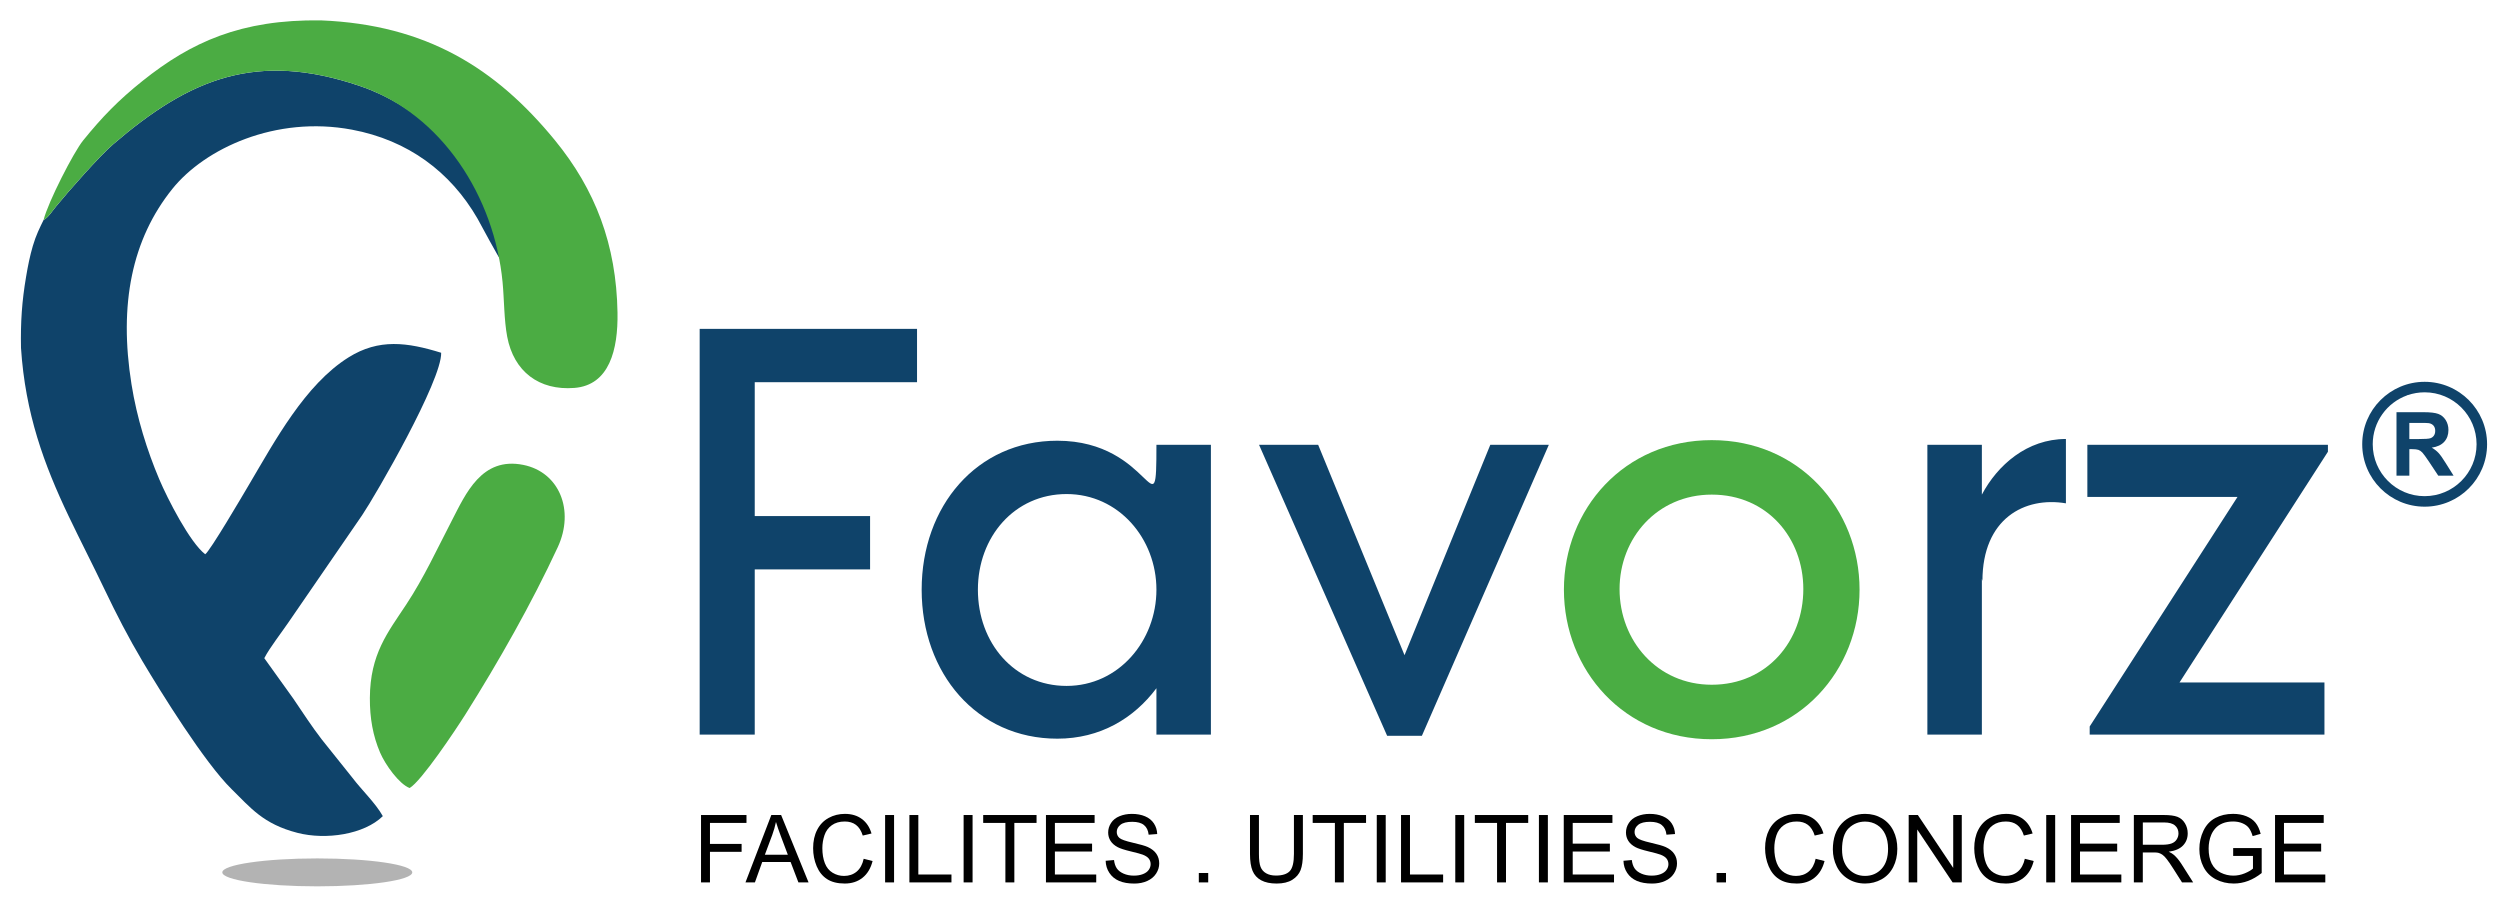 <?xml version="1.0" encoding="UTF-8"?>
<!DOCTYPE svg PUBLIC "-//W3C//DTD SVG 1.1//EN" "http://www.w3.org/Graphics/SVG/1.1/DTD/svg11.dtd">
<!-- Creator: CorelDRAW 2021 (64-Bit) -->
<svg xmlns="http://www.w3.org/2000/svg" xml:space="preserve" width="2.042in" height="0.75in" version="1.1" style="shape-rendering:geometricPrecision; text-rendering:geometricPrecision; image-rendering:optimizeQuality; fill-rule:evenodd; clip-rule:evenodd"
viewBox="0 0 2041.66 749.98"
 xmlns:xlink="http://www.w3.org/1999/xlink"
 xmlns:xodm="http://www.corel.com/coreldraw/odm/2003">
 <defs>
  <style type="text/css">
   <![CDATA[
    .fil3 {fill:#0F436A}
    .fil7 {fill:#0F436A}
    .fil4 {fill:#4BAC43}
    .fil5 {fill:#B3B3B3}
    .fil2 {fill:black;fill-rule:nonzero}
    .fil0 {fill:#0F436A;fill-rule:nonzero}
    .fil6 {fill:#0F436A;fill-rule:nonzero}
    .fil1 {fill:#4AAD43;fill-rule:nonzero}
   ]]>
  </style>
 </defs>
 <g id="Layer_x0020_1">
  <path class="fil0" d="M748.87 312.15l0 -43.56 -177.54 0 0 331.42 44.98 0 0 -134.93 94.21 0 0 -43.56 -94.21 0 0 -109.37 132.57 0 0 0.01zm195.53 51.13c0,74.02 -2.87,-3.31 -80.96,-3.31 -65.81,0 -110.79,53.5 -110.79,121.68 0,68.17 44.98,121.68 110.79,121.68 35.04,0 62.5,-16.57 80.96,-41.2l0 37.88 44.5 0 0 -236.73 -44.5 0 0 -0zm-73.38 196.96c-42.61,0 -72.44,-35.04 -72.44,-78.59 0,-43.09 29.83,-78.12 72.44,-78.12 42.61,0 73.38,36.45 73.38,78.12 0,41.67 -30.77,78.59 -73.38,78.59zm346.09 -196.96l-70.07 171.86 -70.55 -171.86 -48.29 0 104.63 237.68 28.4 0 103.69 -237.68 -47.82 0zm401.49 40.72l0 -40.72 -44.51 0 0 236.73 44.51 0 0 -127.36 0.47 1.9c0,-51.13 34.56,-69.12 68.18,-63.44l0 -52.56c-31.72,0 -55.87,21.3 -68.65,45.45l0 0.01zm282.64 -40.72l-196.48 0 0 42.61 122.63 0 -120.73 187.49 0 6.63 191.75 0 0 -42.61 -118.37 0 121.21 -188.43 0 -5.69 -0.01 0z"/>
  <path class="fil1" d="M1397.96 603.79c71.49,0 120.74,-56.34 120.74,-122.15 0,-65.81 -49.24,-122.15 -120.74,-122.15 -71.49,0 -120.73,56.34 -120.73,122.15 0,65.81 49.24,122.15 120.73,122.15zm0 -44.51c-44.5,0 -75.28,-35.98 -75.28,-78.12 0,-41.67 30.77,-77.17 75.28,-77.17 45.45,0 74.81,35.51 74.81,77.17 0,42.14 -29.35,78.12 -74.81,78.12z"/>
  <polygon class="fil2" points="572.44,720.73 572.44,665.69 609.57,665.69 609.57,672.14 579.74,672.14 579.74,689.29 605.58,689.29 605.58,695.75 579.74,695.75 579.74,720.73 "/>
  <path id="_1" class="fil2" d="M608.74 720.73l21.12 -55.05 8 0 22.41 55.05 -8.29 0 -6.37 -16.68 -23.18 0 -5.98 16.68 -7.73 0 0.02 0zm15.84 -22.6l18.76 0 -5.74 -15.26c-1.73,-4.63 -3.04,-8.46 -3.95,-11.5 -0.75,3.59 -1.76,7.11 -3.04,10.6l-6.03 16.16 0 0z"/>
  <path id="_2" class="fil2" d="M705.26 701.42l7.31 1.84c-1.52,5.98 -4.26,10.54 -8.22,13.67 -3.96,3.15 -8.81,4.72 -14.52,4.72 -5.92,0 -10.74,-1.21 -14.45,-3.62 -3.72,-2.41 -6.54,-5.91 -8.47,-10.48 -1.93,-4.59 -2.91,-9.5 -2.91,-14.76 0,-5.73 1.09,-10.72 3.29,-14.99 2.19,-4.27 5.3,-7.5 9.35,-9.72 4.04,-2.22 8.48,-3.32 13.32,-3.32 5.5,0 10.14,1.39 13.88,4.2 3.76,2.8 6.36,6.74 7.85,11.82l-7.15 1.69c-1.26,-4 -3.13,-6.92 -5.56,-8.74 -2.43,-1.83 -5.47,-2.74 -9.15,-2.74 -4.21,0 -7.75,1.01 -10.58,3.04 -2.83,2.03 -4.83,4.76 -5.98,8.17 -1.15,3.43 -1.73,6.94 -1.73,10.57 0,4.68 0.68,8.76 2.04,12.25 1.36,3.5 3.48,6.1 6.35,7.83 2.87,1.73 5.98,2.59 9.31,2.59 4.07,0 7.5,-1.18 10.33,-3.53 2.81,-2.36 4.73,-5.84 5.73,-10.48l-0.05 -0z"/>
  <polygon id="_3" class="fil2" points="722.8,720.73 722.8,665.69 730.11,665.69 730.11,720.73 "/>
  <polygon id="_4" class="fil2" points="742.63,720.73 742.63,665.69 749.93,665.69 749.93,714.28 776.99,714.28 776.99,720.73 "/>
  <polygon id="_5" class="fil2" points="786.92,720.73 786.92,665.69 794.23,665.69 794.23,720.73 "/>
  <polygon id="_6" class="fil2" points="821.04,720.73 821.04,672.14 802.91,672.14 802.91,665.69 846.49,665.69 846.49,672.14 828.35,672.14 828.35,720.73 "/>
  <polygon id="_7" class="fil2" points="854.17,720.73 854.17,665.69 893.91,665.69 893.91,672.14 861.47,672.14 861.47,689.06 891.84,689.06 891.84,695.51 861.47,695.51 861.47,714.28 895.23,714.28 895.23,720.73 "/>
  <path id="_8" class="fil2" d="M902.92 703.06l6.84 -0.61c0.32,2.76 1.08,5.03 2.27,6.81 1.19,1.76 3.04,3.2 5.54,4.3 2.5,1.09 5.31,1.64 8.44,1.64 2.78,0 5.23,-0.41 7.35,-1.24 2.13,-0.83 3.71,-1.97 4.74,-3.43 1.04,-1.45 1.57,-3.02 1.57,-4.71 0,-1.72 -0.5,-3.22 -1.5,-4.51 -1,-1.28 -2.65,-2.36 -4.96,-3.25 -1.47,-0.56 -4.74,-1.46 -9.81,-2.67 -5.06,-1.22 -8.6,-2.36 -10.62,-3.44 -2.63,-1.39 -4.58,-3.11 -5.85,-5.13 -1.3,-2.04 -1.94,-4.33 -1.94,-6.85 0,-2.8 0.79,-5.39 2.37,-7.8 1.58,-2.43 3.87,-4.26 6.91,-5.51 3.02,-1.26 6.39,-1.89 10.1,-1.89 4.07,0 7.67,0.65 10.79,1.98 3.11,1.31 5.5,3.24 7.18,5.8 1.68,2.55 2.58,5.45 2.71,8.67l-7 0.54c-0.37,-3.48 -1.64,-6.1 -3.8,-7.86 -2.17,-1.79 -5.37,-2.66 -9.6,-2.66 -4.41,0 -7.62,0.8 -9.63,2.43 -2.01,1.61 -3.02,3.56 -3.02,5.84 0,1.97 0.72,3.6 2.15,4.88 1.41,1.26 5.06,2.59 10.98,3.92 5.92,1.35 9.98,2.51 12.19,3.51 3.19,1.47 5.56,3.33 7.08,5.6 1.53,2.26 2.28,4.86 2.28,7.81 0,2.94 -0.83,5.67 -2.51,8.27 -1.68,2.59 -4.07,4.6 -7.21,6.03 -3.15,1.43 -6.67,2.15 -10.59,2.15 -4.98,0 -9.14,-0.73 -12.5,-2.18 -3.37,-1.46 -5.99,-3.63 -7.91,-6.56 -1.93,-2.91 -2.92,-6.2 -3.02,-9.87l-0.01 -0.01z"/>
  <polygon id="_9" class="fil2" points="979.02,720.73 979.02,713.04 986.7,713.04 986.7,720.73 "/>
  <path id="_10" class="fil2" d="M1056.72 665.69l7.31 0 0 31.79c0,5.53 -0.63,9.93 -1.87,13.19 -1.26,3.24 -3.51,5.89 -6.77,7.93 -3.26,2.04 -7.53,3.06 -12.83,3.06 -5.13,0 -9.35,-0.89 -12.62,-2.66 -3.29,-1.78 -5.61,-4.34 -7.02,-7.71 -1.39,-3.37 -2.1,-7.97 -2.1,-13.8l0 -31.79 7.31 0 0 31.78c0,4.79 0.44,8.31 1.33,10.57 0.89,2.27 2.4,4.02 4.56,5.24 2.15,1.23 4.79,1.85 7.9,1.85 5.33,0 9.14,-1.22 11.4,-3.63 2.27,-2.43 3.39,-7.1 3.39,-14.02l0 -31.78 0.01 -0.01z"/>
  <polygon id="_11" class="fil2" points="1090.17,720.73 1090.17,672.14 1072.03,672.14 1072.03,665.69 1115.62,665.69 1115.62,672.14 1097.48,672.14 1097.48,720.73 "/>
  <polygon id="_12" class="fil2" points="1124.37,720.73 1124.37,665.69 1131.68,665.69 1131.68,720.73 "/>
  <polygon id="_13" class="fil2" points="1144.19,720.73 1144.19,665.69 1151.5,665.69 1151.5,714.28 1178.57,714.28 1178.57,720.73 "/>
  <polygon id="_14" class="fil2" points="1188.5,720.73 1188.5,665.69 1195.79,665.69 1195.79,720.73 "/>
  <polygon id="_15" class="fil2" points="1222.62,720.73 1222.62,672.14 1204.48,672.14 1204.48,665.69 1248.07,665.69 1248.07,672.14 1229.92,672.14 1229.92,720.73 "/>
  <polygon id="_16" class="fil2" points="1256.81,720.73 1256.81,665.69 1264.12,665.69 1264.12,720.73 "/>
  <polygon id="_17" class="fil2" points="1277.1,720.73 1277.1,665.69 1316.85,665.69 1316.85,672.14 1284.41,672.14 1284.41,689.06 1314.77,689.06 1314.77,695.51 1284.41,695.51 1284.41,714.28 1318.15,714.28 1318.15,720.73 "/>
  <path id="_18" class="fil2" d="M1325.84 703.06l6.85 -0.61c0.32,2.76 1.07,5.03 2.26,6.81 1.19,1.76 3.04,3.2 5.54,4.3 2.5,1.09 5.31,1.64 8.44,1.64 2.78,0 5.23,-0.41 7.35,-1.24 2.13,-0.83 3.71,-1.97 4.74,-3.43 1.04,-1.45 1.57,-3.02 1.57,-4.71 0,-1.72 -0.5,-3.22 -1.5,-4.51 -1,-1.28 -2.65,-2.36 -4.96,-3.25 -1.47,-0.56 -4.74,-1.46 -9.81,-2.67 -5.06,-1.22 -8.6,-2.36 -10.62,-3.44 -2.62,-1.39 -4.58,-3.11 -5.85,-5.13 -1.29,-2.04 -1.93,-4.33 -1.93,-6.85 0,-2.8 0.79,-5.39 2.37,-7.8 1.57,-2.43 3.87,-4.26 6.91,-5.51 3.02,-1.26 6.39,-1.89 10.1,-1.89 4.07,0 7.67,0.65 10.79,1.98 3.11,1.31 5.5,3.24 7.19,5.8 1.68,2.55 2.57,5.45 2.71,8.67l-7 0.54c-0.37,-3.48 -1.64,-6.1 -3.8,-7.86 -2.17,-1.79 -5.37,-2.66 -9.6,-2.66 -4.41,0 -7.62,0.8 -9.63,2.43 -2.01,1.61 -3.02,3.56 -3.02,5.84 0,1.97 0.72,3.6 2.14,4.88 1.41,1.26 5.06,2.59 10.98,3.92 5.92,1.35 9.98,2.51 12.19,3.51 3.19,1.47 5.56,3.33 7.08,5.6 1.53,2.26 2.28,4.86 2.28,7.81 0,2.94 -0.83,5.67 -2.51,8.27 -1.68,2.59 -4.07,4.6 -7.21,6.03 -3.14,1.43 -6.66,2.15 -10.59,2.15 -4.98,0 -9.14,-0.73 -12.5,-2.18 -3.37,-1.46 -6,-3.63 -7.91,-6.56 -1.93,-2.91 -2.92,-6.2 -3.02,-9.87l-0.02 -0.01z"/>
  <polygon id="_19" class="fil2" points="1401.94,720.73 1401.94,713.04 1409.62,713.04 1409.62,720.73 "/>
  <path id="_20" class="fil2" d="M1482.8 701.42l7.31 1.84c-1.52,5.98 -4.27,10.54 -8.22,13.67 -3.96,3.15 -8.81,4.72 -14.53,4.72 -5.92,0 -10.74,-1.21 -14.45,-3.62 -3.72,-2.41 -6.53,-5.91 -8.46,-10.48 -1.94,-4.59 -2.91,-9.5 -2.91,-14.76 0,-5.73 1.09,-10.72 3.28,-14.99 2.19,-4.27 5.3,-7.5 9.35,-9.72 4.04,-2.22 8.48,-3.32 13.33,-3.32 5.5,0 10.14,1.39 13.88,4.2 3.76,2.8 6.36,6.74 7.84,11.82l-7.15 1.69c-1.26,-4 -3.13,-6.92 -5.55,-8.74 -2.43,-1.83 -5.47,-2.74 -9.15,-2.74 -4.21,0 -7.75,1.01 -10.58,3.04 -2.83,2.03 -4.83,4.76 -5.98,8.17 -1.15,3.43 -1.73,6.94 -1.73,10.57 0,4.68 0.68,8.76 2.04,12.25 1.36,3.5 3.48,6.1 6.34,7.83 2.87,1.73 5.98,2.59 9.32,2.59 4.07,0 7.5,-1.18 10.33,-3.53 2.81,-2.36 4.73,-5.84 5.73,-10.48l-0.04 -0z"/>
  <path id="_21" class="fil2" d="M1496.88 693.93c0,-9.13 2.46,-16.27 7.37,-21.43 4.91,-5.16 11.24,-7.74 19,-7.74 5.09,0 9.67,1.22 13.75,3.63 4.07,2.43 7.19,5.8 9.33,10.15 2.15,4.33 3.22,9.25 3.22,14.75 0,5.58 -1.12,10.57 -3.38,14.96 -2.26,4.41 -5.45,7.74 -9.57,10 -4.13,2.27 -8.6,3.39 -13.37,3.39 -5.19,0 -9.82,-1.26 -13.9,-3.76 -4.08,-2.5 -7.17,-5.91 -9.28,-10.24 -2.1,-4.31 -3.15,-8.89 -3.15,-13.72l-0.01 0.02zm7.53 0.13c0,6.63 1.78,11.84 5.34,15.64 3.57,3.81 8.04,5.72 13.41,5.72 5.48,0 9.98,-1.93 13.53,-5.77 3.54,-3.84 5.3,-9.3 5.3,-16.38 0,-4.47 -0.76,-8.38 -2.27,-11.71 -1.51,-3.33 -3.73,-5.92 -6.64,-7.75 -2.93,-1.83 -6.19,-2.76 -9.82,-2.76 -5.15,0 -9.58,1.77 -13.3,5.3 -3.72,3.54 -5.58,9.43 -5.58,17.7l0.02 0z"/>
  <polygon id="_22" class="fil2" points="1558.83,720.73 1558.83,665.69 1566.31,665.69 1595.2,708.89 1595.2,665.69 1602.19,665.69 1602.19,720.73 1594.7,720.73 1565.82,677.52 1565.82,720.73 "/>
  <path id="_23" class="fil2" d="M1653.64 701.42l7.31 1.84c-1.52,5.98 -4.27,10.54 -8.22,13.67 -3.97,3.15 -8.81,4.72 -14.53,4.72 -5.92,0 -10.74,-1.21 -14.45,-3.62 -3.72,-2.41 -6.53,-5.91 -8.46,-10.48 -1.94,-4.59 -2.91,-9.5 -2.91,-14.76 0,-5.73 1.08,-10.72 3.28,-14.99 2.19,-4.27 5.3,-7.5 9.35,-9.72 4.04,-2.22 8.48,-3.32 13.33,-3.32 5.5,0 10.14,1.39 13.87,4.2 3.76,2.8 6.36,6.74 7.85,11.82l-7.15 1.69c-1.26,-4 -3.13,-6.92 -5.55,-8.74 -2.43,-1.83 -5.48,-2.74 -9.15,-2.74 -4.21,0 -7.75,1.01 -10.58,3.04 -2.83,2.03 -4.83,4.76 -5.97,8.17 -1.15,3.43 -1.73,6.94 -1.73,10.57 0,4.68 0.68,8.76 2.04,12.25 1.36,3.5 3.47,6.1 6.34,7.83 2.87,1.73 5.98,2.59 9.32,2.59 4.07,0 7.5,-1.18 10.33,-3.53 2.81,-2.36 4.73,-5.84 5.73,-10.48l-0.04 -0z"/>
  <polygon id="_24" class="fil2" points="1671.17,720.73 1671.17,665.69 1678.48,665.69 1678.48,720.73 "/>
  <polygon id="_25" class="fil2" points="1691.46,720.73 1691.46,665.69 1731.2,665.69 1731.2,672.14 1698.76,672.14 1698.76,689.06 1729.13,689.06 1729.13,695.51 1698.76,695.51 1698.76,714.28 1732.52,714.28 1732.52,720.73 "/>
  <path id="_26" class="fil2" d="M1742.74 720.73l0 -55.05 24.4 0c4.91,0 8.64,0.5 11.19,1.48 2.55,0.99 4.59,2.73 6.12,5.23 1.52,2.5 2.28,5.27 2.28,8.29 0,3.91 -1.26,7.2 -3.8,9.87 -2.52,2.68 -6.42,4.37 -11.69,5.11 1.94,0.93 3.4,1.84 4.4,2.75 2.13,1.94 4.14,4.39 6.02,7.32l9.52 14.99 -9.1 0 -7.28 -11.46c-2.11,-3.32 -3.87,-5.84 -5.24,-7.6 -1.39,-1.76 -2.61,-2.98 -3.71,-3.69 -1.08,-0.69 -2.19,-1.18 -3.32,-1.46 -0.82,-0.17 -2.17,-0.26 -4.05,-0.26l-8.43 0 0 24.45 -7.31 0 -0.02 0.02zm7.31 -30.75l15.63 0c3.33,0 5.92,-0.35 7.8,-1.04 1.87,-0.68 3.3,-1.79 4.25,-3.31 0.97,-1.51 1.46,-3.15 1.46,-4.93 0,-2.6 -0.93,-4.76 -2.81,-6.43 -1.89,-1.68 -4.86,-2.51 -8.92,-2.51l-17.39 0 0 18.22 -0.01 0z"/>
  <path id="_27" class="fil2" d="M1823.86 699.13l0 -6.46 23.3 0 0 20.4c-3.58,2.85 -7.27,5 -11.07,6.43 -3.8,1.44 -7.71,2.15 -11.71,2.15 -5.41,0 -10.31,-1.15 -14.74,-3.48 -4.41,-2.3 -7.75,-5.66 -10,-10.03 -2.26,-4.38 -3.39,-9.28 -3.39,-14.67 0,-5.35 1.12,-10.35 3.36,-15.01 2.24,-4.63 5.45,-8.08 9.67,-10.33 4.2,-2.26 9.04,-3.38 14.53,-3.38 3.97,0 7.57,0.64 10.79,1.93 3.22,1.3 5.74,3.09 7.56,5.38 1.83,2.3 3.22,5.31 4.16,9.02l-6.57 1.8c-0.83,-2.8 -1.86,-5 -3.07,-6.61 -1.23,-1.61 -2.98,-2.89 -5.25,-3.84 -2.28,-0.96 -4.8,-1.45 -7.57,-1.45 -3.32,0 -6.19,0.51 -8.62,1.52 -2.43,1.01 -4.37,2.34 -5.87,4.02 -1.48,1.65 -2.65,3.47 -3.46,5.45 -1.4,3.41 -2.09,7.11 -2.09,11.1 0,4.92 0.84,9.04 2.52,12.36 1.69,3.3 4.16,5.77 7.37,7.36 3.23,1.6 6.65,2.41 10.28,2.41 3.15,0 6.23,-0.61 9.23,-1.83 2.99,-1.23 5.26,-2.52 6.81,-3.92l0 -10.31 -16.15 0 -0.01 -0.02z"/>
  <polygon id="_28" class="fil2" points="1858.06,720.73 1858.06,665.69 1897.81,665.69 1897.81,672.14 1865.36,672.14 1865.36,689.06 1895.73,689.06 1895.73,695.51 1865.36,695.51 1865.36,714.28 1899.12,714.28 1899.12,720.73 "/>
  <path class="fil3" d="M35.44 179.68c-3.12,6.37 -6.17,12.36 -8.77,21.22 -2.42,8.25 -4.02,16.28 -5.51,25.15 -3.41,20.09 -4.56,37.03 -4.15,58.14 3.5,53.59 18.81,95.26 38.98,137.52 9.6,20.09 19.85,39.98 29.3,59.78 9.52,19.96 19.69,39.66 30.78,58.31 15.17,25.5 50.78,83.08 73.21,105 15.19,14.84 25.45,28.25 53.61,35.48 23.23,5.96 54.35,1.3 69.65,-13.67 -5.71,-10.41 -17.93,-22.1 -24.77,-31.26l-25.15 -31.45c-7.99,-10.35 -15.41,-21.78 -23.26,-33.37l-23.63 -32.95c4.39,-8.54 13.93,-20.67 19.81,-29.35l60.11 -87.44c11.45,-17 65.18,-110.15 64.55,-132.66 -27.72,-8.59 -50.89,-11.71 -75.58,3.72 -35.62,22.25 -60.23,68.28 -81.47,104.18 -5.03,8.5 -31.8,54.2 -35.68,56.67 -12.46,-9.51 -30.74,-45.2 -37.56,-61.31 -9.89,-23.41 -18.25,-49.96 -22.65,-77.54 -10.47,-65.46 0.4,-118.53 33.37,-159.57 26.48,-32.96 84.35,-60.07 146.66,-48.38 45.83,8.61 80.58,34.5 102.6,72.66 2.85,4.94 16.95,31.9 20.61,36.34 -3.64,-11.1 -6.45,-27 -9.78,-36 -1.75,-4.73 -2.6,-8.53 -4.54,-13.54 -16.84,-43.37 -57.37,-79.78 -102.08,-95.02 -84.86,-28.94 -139.37,-6.14 -201.87,47.56 -10.96,9.42 -36.48,38.33 -46.65,50.81 -2.89,3.54 -6.43,9.1 -10.12,10.97l-0.01 0.02z"/>
  <path class="fil4" d="M35.42 179.74c3.69,-1.87 7.26,-7.49 10.15,-11.03 10.17,-12.48 35.69,-41.39 46.65,-50.81 62.49,-53.69 117.01,-76.5 201.86,-47.56 67.33,22.97 109.67,91.15 116.26,160.03 1.38,14.44 1.18,30.77 3.78,44.6 5.38,28.53 26.08,44.15 54.89,41.88 28.63,-2.25 35.72,-31.37 35.22,-61.45 -0.93,-55.68 -18.13,-100.54 -51.2,-140.92 -48.12,-58.75 -104.97,-94.33 -190.94,-97.83 -65.57,-0.93 -106.3,17.88 -145.69,49.35 -19.83,15.84 -33.25,29.71 -48.67,48.75 -7.83,9.68 -28.69,50.5 -32.28,64.9l-0.02 0.08z"/>
  <path class="fil4" d="M334.45 643.64c9.54,-5.56 37.16,-46.83 45.69,-60.37 26.99,-42.89 53.86,-90.2 75.26,-136.29 14.02,-30.19 1.28,-61.37 -28.15,-67.27 -34.04,-6.82 -46.98,23.59 -58.41,45.62 -12.3,23.7 -22.56,46.23 -37.25,68.54 -14.99,22.74 -29.42,40.24 -29.63,76.19 -0.09,16.59 2.54,31.04 8.34,44.62 4.3,10.04 15.61,25.76 24.15,28.97l0 0z"/>
  <ellipse class="fil5" cx="259.01" cy="712.54" rx="77.58" ry="11.41"/>
  <path class="fil6" d="M1957.26 388.5l0 -51.83 22.04 0c5.54,0 9.57,0.47 12.08,1.4 2.52,0.93 4.52,2.58 6.04,4.96 1.51,2.39 2.27,5.11 2.27,8.17 0,3.9 -1.13,7.11 -3.42,9.64 -2.28,2.53 -5.68,4.13 -10.22,4.79 2.26,1.31 4.11,2.76 5.57,4.35 1.47,1.58 3.45,4.39 5.94,8.42l6.32 10.11 -12.51 0 -7.5 -11.32c-2.69,-4.02 -4.54,-6.55 -5.54,-7.6 -0.99,-1.04 -2.04,-1.76 -3.15,-2.15 -1.12,-0.39 -2.88,-0.58 -5.3,-0.58l-2.12 0 0 21.65 -10.5 0zm10.5 -29.9l7.74 0c5.02,0 8.15,-0.22 9.4,-0.64 1.24,-0.42 2.23,-1.16 2.93,-2.19 0.71,-1.04 1.06,-2.34 1.06,-3.9 0,-1.75 -0.47,-3.15 -1.4,-4.24 -0.93,-1.07 -2.24,-1.75 -3.93,-2.03 -0.85,-0.12 -3.4,-0.18 -7.64,-0.18l-8.17 0 0 13.18z"/>
  <path class="fil7" d="M1980.26 405.26c-23.43,0 -42.41,-18.99 -42.41,-42.41 0,-18.39 11.71,-34.05 28.08,-39.93l0 -0.17 0.47 0c4.34,-1.5 9.01,-2.32 13.86,-2.32 23.42,0 42.41,18.99 42.41,42.41 0,23.43 -18.99,42.41 -42.41,42.41zm50.99 -42.41c0,-28.16 -22.83,-50.99 -50.99,-50.99 -28.16,0 -50.99,22.83 -50.99,50.99 0,28.16 22.83,50.99 50.99,50.99 28.16,0 50.99,-22.83 50.99,-50.99z"/>
 </g>
</svg>
